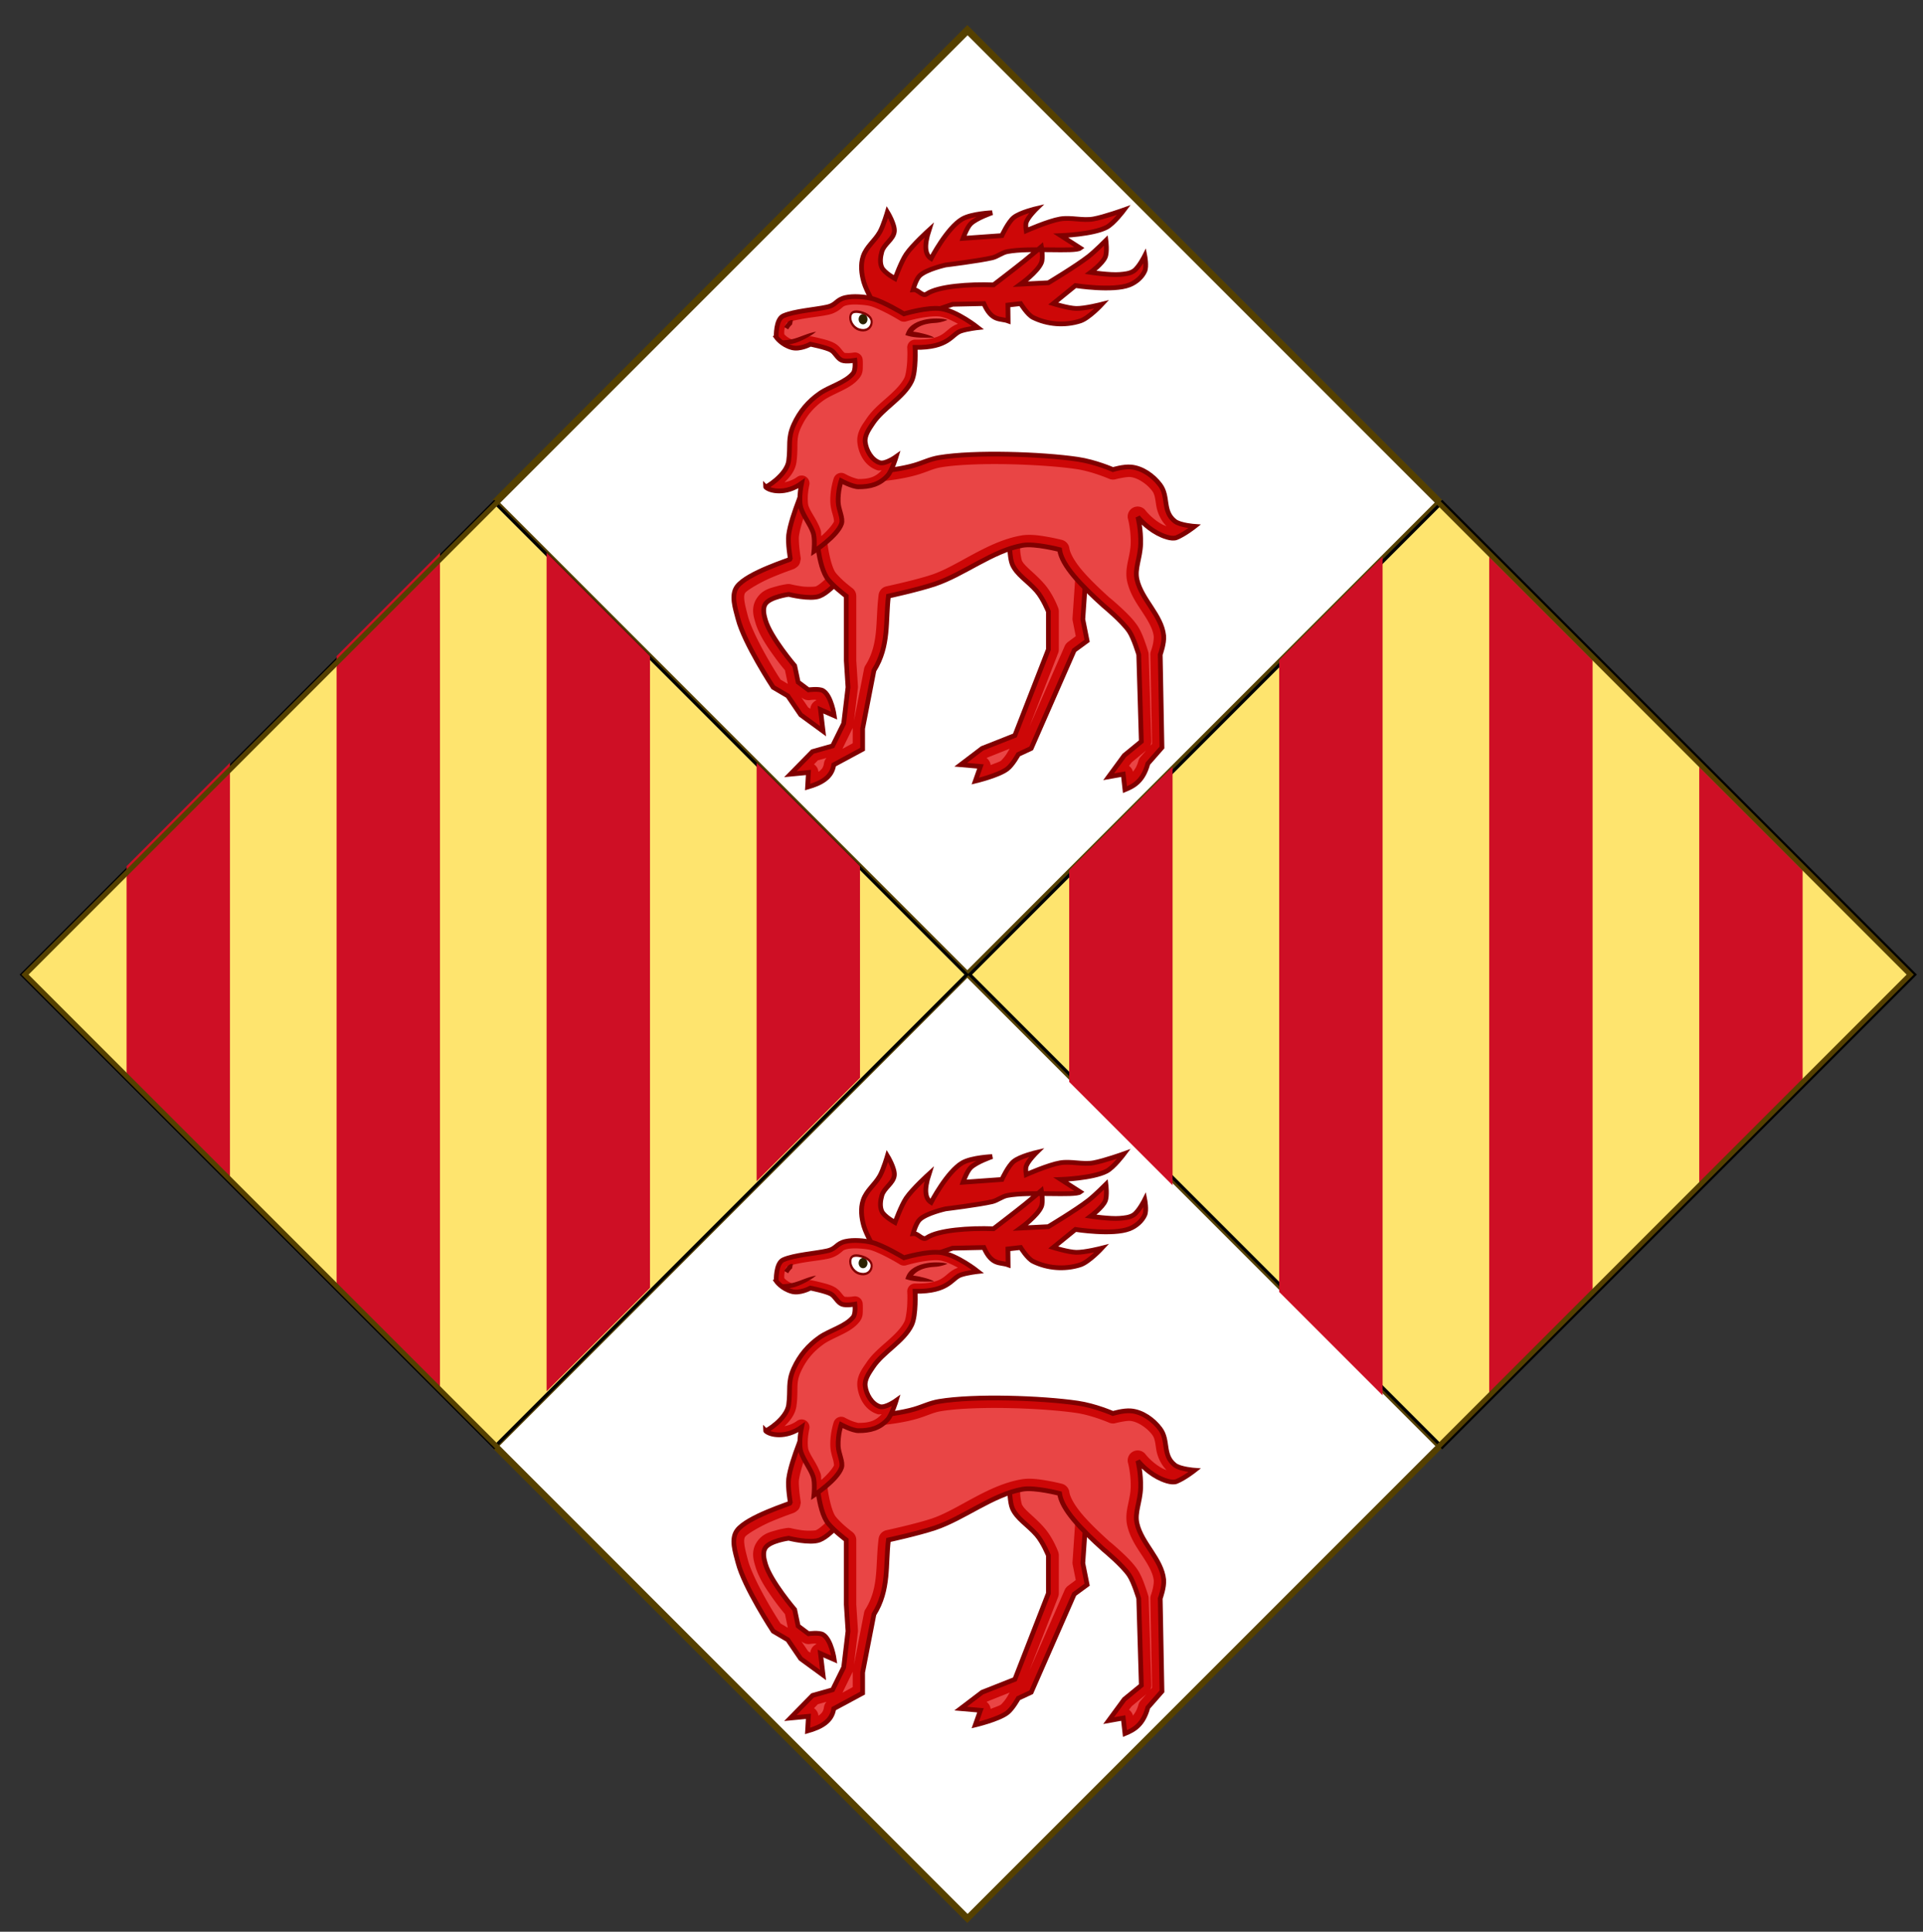 <?xml version="1.0" encoding="UTF-8" standalone="no"?>
<!-- Generator: Adobe Illustrator 12.0.0, SVG Export Plug-In . SVG Version: 6.00 Build 51448)  -->

<svg
   xmlns:dc="http://purl.org/dc/elements/1.1/"
   xmlns:cc="http://creativecommons.org/ns#"
   xmlns:rdf="http://www.w3.org/1999/02/22-rdf-syntax-ns#"
   xmlns:svg="http://www.w3.org/2000/svg"
   xmlns="http://www.w3.org/2000/svg"
   xmlns:sodipodi="http://sodipodi.sourceforge.net/DTD/sodipodi-0.dtd"
   xmlns:inkscape="http://www.inkscape.org/namespaces/inkscape"
   version="1.1"
   id="Layer_1"
   width="932.236"
   height="936.209"
   viewBox="0 0 932.236 936.209"
   overflow="visible"
   enable-background="new 0 0 339.917 556.552"
   xml:space="preserve"
   inkscape:version="0.48.0 r9654"
   sodipodi:docname="Arms of Cervera.svg"
   style="overflow:visible"><rect x="0" y="0" width="932.236" height="936.209" fill="#333333" stroke="none"/><defs
   id="defs127" /><sodipodi:namedview
   pagecolor="#ffffff"
   bordercolor="#666666"
   borderopacity="1"
   objecttolerance="10"
   gridtolerance="10"
   guidetolerance="10"
   inkscape:pageopacity="0"
   inkscape:pageshadow="2"
   inkscape:window-width="1024"
   inkscape:window-height="524"
   id="namedview125"
   showgrid="false"
   showguides="true"
   inkscape:guide-bbox="true"
   inkscape:zoom="0.35782595"
   inkscape:cx="466.11801"
   inkscape:cy="468.10468"
   inkscape:window-x="-8"
   inkscape:window-y="22"
   inkscape:window-maximized="1"
   inkscape:current-layer="g4127"
   fit-margin-top="0"
   fit-margin-left="0"
   fit-margin-right="0"
   fit-margin-bottom="0" />








































































<g
   transform="matrix(1.526,0,0,1.526,49.488,-555.898)"
   style="display:inline"
   id="g4127"><path
     inkscape:connector-curvature="0"
     transform="translate(-56.429,76.64)"
     id="path1887-1"
     style="opacity:0.64;fill:#009900;fill-opacity:1"
     d="" /><path
     inkscape:connector-curvature="0"
     transform="translate(-56.429,76.64)"
     id="path1883-7"
     style="opacity:0.64;fill:#009900;fill-opacity:1"
     d="" /><path
     inkscape:connector-curvature="0"
     transform="translate(-56.429,76.64)"
     id="path1881-4"
     style="opacity:0.64;fill:#009900;fill-opacity:1"
     d="" /><g
     id="g5190-0"
     inkscape:label="Piezas"
     transform="translate(641.586,0.258)" /><g
     id="g5192-9"
     inkscape:label="Muebles"
     transform="translate(641.586,0.258)" /><g
     id="g5194-4"
     inkscape:label="Ornamentos"
     transform="translate(641.586,0.258)" /><g
     transform="translate(-693.797,16.042)"
     id="g3007-8"
     style="display:inline" /><g
     transform="translate(-637.369,-60.598)"
     id="g3056-8" /><g
     transform="translate(-637.369,-60.598)"
     id="g3059-2" /><g
     transform="translate(-637.369,-60.598)"
     id="g3061-4" /><g
     style="fill:#ffffff"
     id="g3058-5"
     transform="translate(-575.021,265.432)"><rect
       transform="matrix(0.707,-0.707,0.707,0.707,0,0)"
       y="890.103"
       x="99.73"
       height="212.278"
       width="212.278"
       id="rect2471-5"
       style="fill:#ffffff;fill-opacity:1;fill-rule:nonzero;stroke:#554000;stroke-width:1;stroke-miterlimit:4;stroke-opacity:1;stroke-dasharray:none" /></g><g
     style="fill:#ffffff"
     id="g3065-1"
     transform="translate(-575.021,-35.775)"><rect
       transform="matrix(0.707,-0.707,0.707,0.707,0,0)"
       y="890.103"
       x="99.73"
       height="212.278"
       width="212.278"
       id="rect3067-7"
       style="fill:#ffffff;fill-opacity:1;fill-rule:nonzero;stroke:#554000;stroke-width:1;stroke-miterlimit:4;stroke-opacity:1;stroke-dasharray:none" /></g><rect
     style="fill:#fee46e;fill-opacity:1;fill-rule:nonzero;stroke:#000000;stroke-width:1;stroke-miterlimit:4;stroke-opacity:1;stroke-dasharray:none"
     id="rect3079-1"
     width="212.278"
     height="212.278"
     x="-883.762"
     y="-281.575"
     transform="matrix(-0.707,-0.707,0.707,-0.707,0,0)" /><g
     id="g3065-2"
     transform="translate(-426.293,115.394)"
     style="display:inline"><path
       inkscape:connector-curvature="0"
       id="path3069-1"
       d="m 766.365,492.425 -32.844,32.844 0,67.219 32.844,32.844 0,-132.906 z"
       style="fill:#ce0f25;fill-opacity:1;fill-rule:nonzero;stroke:none" /><path
       inkscape:connector-curvature="0"
       id="path3071-5"
       d="m 833.084,425.706 -32.844,32.844 0,200.656 32.844,32.844 0,-266.344 z"
       style="fill:#ce0f25;fill-opacity:1;fill-rule:nonzero;stroke:none" /><path
       inkscape:connector-curvature="0"
       id="path3073-2"
       d="m 866.959,425.706 0,266.344 32.844,-32.844 0,-200.656 -32.844,-32.844 z"
       style="fill:#ce0f25;fill-opacity:1;fill-rule:nonzero;stroke:none" /><path
       inkscape:connector-curvature="0"
       id="path3075-7"
       d="m 933.677,492.425 0,132.906 32.844,-32.844 0,-67.219 -32.844,-32.844 z"
       style="fill:#ce0f25;fill-opacity:1;fill-rule:nonzero;stroke:none" /></g><rect
     style="fill:#fee46e;fill-opacity:1;fill-rule:nonzero;stroke:#000000;stroke-width:1;stroke-miterlimit:4;stroke-opacity:1;stroke-dasharray:none"
     id="rect3105-6"
     width="212.278"
     height="212.278"
     x="-670.776"
     y="-494.561"
     transform="matrix(-0.707,-0.707,0.707,-0.707,0,0)" /><g
     id="g3065-5"
     transform="translate(-725.745,114.11)"
     style="display:inline"><path
       inkscape:connector-curvature="0"
       id="path3069-3"
       d="m 766.365,492.425 -32.844,32.844 0,67.219 32.844,32.844 0,-132.906 z"
       style="fill:#ce0f25;fill-opacity:1;fill-rule:nonzero;stroke:none" /><path
       inkscape:connector-curvature="0"
       id="path3071-8"
       d="m 833.084,425.706 -32.844,32.844 0,200.656 32.844,32.844 0,-266.344 z"
       style="fill:#ce0f25;fill-opacity:1;fill-rule:nonzero;stroke:none" /><path
       inkscape:connector-curvature="0"
       id="path3073-9"
       d="m 866.959,425.706 0,266.344 32.844,-32.844 0,-200.656 -32.844,-32.844 z"
       style="fill:#ce0f25;fill-opacity:1;fill-rule:nonzero;stroke:none" /><path
       inkscape:connector-curvature="0"
       id="path3075-2"
       d="m 933.677,492.425 0,132.906 32.844,-32.844 0,-67.219 -32.844,-32.844 z"
       style="fill:#ce0f25;fill-opacity:1;fill-rule:nonzero;stroke:none" /></g><path
     inkscape:connector-curvature="0"
     id="rect12296-1"
     d="m -882.762,-493.853 423.557,0 0,423.557 -423.557,0 z"
     style="fill:none;stroke:#554000;stroke-width:1.614;stroke-linecap:butt;stroke-linejoin:miter;stroke-miterlimit:4;stroke-opacity:1;stroke-dasharray:none;stroke-dashoffset:0;marker:none;visibility:visible;display:inline;overflow:visible;enable-background:accumulate"
     transform="matrix(-0.707,-0.707,0.707,-0.707,0,0)" /><g
     id="g3782-4"
     inkscape:label="Timbre"
     transform="translate(-704.43,307.767)"
     style="display:inline" /><g
     inkscape:label="Escudo"
     id="g3784-2"
     transform="translate(-704.43,307.767)"><path
       inkscape:connector-curvature="0"
       id="path3786-3"
       style="opacity:0.64;fill:#009900;fill-opacity:1"
       d="" /><path
       inkscape:connector-curvature="0"
       id="path3788-2"
       style="opacity:0.64;fill:#009900;fill-opacity:1"
       d="" /><path
       inkscape:connector-curvature="0"
       id="path3790-2"
       style="opacity:0.64;fill:#009900;fill-opacity:1"
       d="" /><g
       id="g3871-1"
       inkscape:label="Timbre"
       transform="translate(-247.757,-1.733)"
       style="display:inline" /><path
       inkscape:connector-curvature="0"
       d=""
       style="opacity:0.64;fill:#009900;fill-opacity:1"
       id="path4277-6" /><path
       inkscape:connector-curvature="0"
       d=""
       style="opacity:0.64;fill:#009900;fill-opacity:1"
       id="path4279-8" /><path
       inkscape:connector-curvature="0"
       d=""
       style="opacity:0.64;fill:#009900;fill-opacity:1"
       id="path4281-5" /><g
       id="g4528-7"
       inkscape:label="Piezas"
       transform="translate(-191.329,-78.373)" /><g
       id="g4530-6"
       inkscape:label="Muebles"
       transform="translate(-191.329,-78.373)" /><g
       id="g4532-1"
       inkscape:label="Ornamentos"
       transform="translate(-191.329,-78.373)" /></g><g
     id="g3799-8"
     inkscape:label="Piezas"
     transform="translate(-648.001,231.127)" /><g
     id="g3801-9"
     inkscape:label="Muebles"
     transform="translate(-648.001,231.127)" /><g
     id="g3803-2"
     inkscape:label="Ornamentos"
     transform="translate(-648.001,231.127)" /><g
     style="stroke-width:1.041;stroke-miterlimit:4;stroke-dasharray:none;display:inline"
     id="g9247"
     transform="matrix(1.447,0,0,1.447,-1939.499,-332.52)"><path
       sodipodi:nodetypes="ccccccsscsccsscsscscsccscscscscssccscsscscsccscsccscssscssscc"
       inkscape:connector-curvature="0"
       id="path9058"
       d="m 1514.602,552.603 12.489,-4.264 6.854,-0.152 c 1.777,4.016 3.554,3.159 5.33,3.808 l -0.04,-3.489 2.782,-0.318 c 0,0 1.515,2.445 2.741,3.046 3.108,1.523 6.871,1.873 10.357,0.761 1.896,-0.604 4.721,-3.655 4.721,-3.655 0,0 -3.733,0.96 -5.635,0.914 -1.712,-0.041 -5.026,-1.066 -5.026,-1.066 l 4.874,-3.96 c 0,0 8.195,1.299 11.88,-0.152 1.404,-0.553 2.74,-1.666 3.351,-3.046 0.452,-1.021 0,-3.351 0,-3.351 0,0 -1.292,2.578 -2.437,3.351 -0.868,0.585 -2.003,0.671 -3.046,0.762 -2.13,0.185 -6.397,-0.457 -6.397,-0.457 0,0 2.594,-1.93 3.198,-3.351 0.477,-1.122 0.152,-3.655 0.152,-3.655 0,0 -2.447,2.443 -3.808,3.503 -2.777,2.163 -8.834,5.787 -8.834,5.787 l -6.092,0.305 c 0,0 3.748,-2.691 4.569,-4.721 0.438,-1.082 0,-3.503 0,-3.503 0,0 -2.42,2.051 -3.655,3.046 -2.254,1.815 -6.854,5.331 -6.854,5.331 -5.296,-0.195 -12.131,0.273 -14.682,1.995 -0.98,0.662 -1.806,-1.044 -2.985,-0.929 0,0 0.63,-2.305 1.455,-3.089 1.483,-1.412 5.681,-2.342 5.681,-2.342 0,0 7.302,-0.896 10.227,-1.575 1.175,-0.273 2.165,-1.147 3.351,-1.371 4.907,-0.926 14.787,0.142 15.992,-0.761 l -4.264,-2.741 c 0,0 7.035,-0.247 10.052,-1.828 1.59,-0.833 3.808,-3.808 3.808,-3.808 0,0 -4.407,1.575 -6.701,1.98 -2.404,0.425 -4.908,-0.405 -7.311,0 -2.596,0.438 -7.463,2.589 -7.463,2.589 0,0 -0.193,-1.25 0,-1.828 0.401,-1.204 2.284,-3.046 2.284,-3.046 0,0 -3.63,0.843 -5.026,1.98 -1.223,0.996 -2.589,3.96 -2.589,3.96 l -8.529,0.609 c 0,0 0.822,-2.35 1.675,-3.198 1.256,-1.249 4.721,-2.437 4.721,-2.437 0,0 -4.479,0.18 -6.549,1.371 -3.345,1.923 -6.854,8.681 -6.854,8.681 -1.263,-0.785 -1.627,-2.62 -0.457,-6.244 0,0 -3.662,3.305 -5.026,5.331 -1.091,1.621 -2.437,5.331 -2.437,5.331 0,0 -2.362,-1.293 -2.894,-2.437 -0.492,-1.059 -0.32,-2.38 0,-3.503 0.475,-1.666 2.558,-2.694 2.741,-4.417 0.16,-1.501 -1.523,-4.264 -1.523,-4.264 0,0 -0.895,3.049 -1.675,4.417 -1.128,1.976 -2.931,3.173 -3.655,5.331 -0.598,1.781 -0.37,3.83 0.152,5.635 0.608,2.099 2.741,5.635 2.741,5.635 z"
       style="fill:#cd0707;fill-opacity:1;stroke:#800000;stroke-width:1.041;stroke-linecap:butt;stroke-linejoin:miter;stroke-miterlimit:4;stroke-opacity:1;stroke-dasharray:none" /><g
       id="g9212"
       style="stroke-width:1.041;stroke-miterlimit:4;stroke-dasharray:none"><path
         style="fill:#cd0707;fill-opacity:1;stroke:#800000;stroke-width:1.041;stroke-linecap:butt;stroke-linejoin:miter;stroke-miterlimit:4;stroke-opacity:1;stroke-dasharray:none"
         d="m 1505.255,604.829 c 0,0 -4.088,6.278 -7.365,7.554 -2.115,0.823 -6.798,-0.378 -6.798,-0.378 0,0 -4.075,0.554 -5.099,2.077 -0.667,0.993 -0.337,2.44 0,3.588 1.115,3.804 6.421,10.009 6.421,10.009 l 0.755,3.588 2.266,1.7 c 0,0 2.346,-0.332 3.21,0.189 1.834,1.105 2.455,5.476 2.455,5.476 l -3.022,-1.322 0.567,4.721 -4.91,-3.588 -2.833,-4.155 -3.21,-1.888 c 0,0 -6.341,-9.625 -7.743,-15.108 -0.577,-2.257 -1.575,-5.115 -0.189,-6.987 2.234,-3.018 11.708,-5.883 11.708,-6.043 0,0 -0.602,-3.535 -0.378,-5.288 0.549,-4.285 4.154,-12.275 4.154,-12.275 l 11.52,-0.378 50.61,6.421 -1.7,24.739 0.944,4.721 -2.833,2.077 -9.442,21.528 -2.833,1.322 c 0,0 -1.252,2.312 -2.455,3.21 -1.946,1.454 -6.987,2.644 -6.987,2.644 l 1.133,-3.21 -4.343,-0.378 4.721,-3.588 7.176,-2.833 7.365,-18.884 0,-8.309 c 0,0 -1.153,-2.879 -2.603,-4.543 -1.92,-2.204 -4.36,-3.557 -5.328,-5.843 -0.496,-1.172 -0.567,-3.777 -0.567,-3.777 l -21.906,-2.455 z"
         id="path9056"
         inkscape:connector-curvature="0"
         sodipodi:nodetypes="cscsscccsccccccsscsccccccccscccccccssccc" /><path
         sodipodi:type="inkscape:offset"
         inkscape:radius="-2.2712402"
         inkscape:original="M 1506.7812 586.3125 L 1495.25 586.6875 C 1495.25 586.6875 1491.6432 594.6842 1491.0938 598.96875 C 1490.8691 600.72144 1491.4688 604.25 1491.4688 604.25 C 1491.4688 604.4101 1481.9841 607.29452 1479.75 610.3125 C 1478.3637 612.18516 1479.3604 615.02393 1479.9375 617.28125 C 1481.3392 622.76357 1487.6875 632.40625 1487.6875 632.40625 L 1490.9062 634.28125 L 1493.75 638.4375 L 1498.6562 642.03125 L 1498.0938 637.3125 L 1501.0938 638.625 C 1501.0938 638.625 1500.4905 634.26094 1498.6562 633.15625 C 1497.7918 632.63561 1495.4375 632.96875 1495.4375 632.96875 L 1493.1562 631.28125 L 1492.4062 627.6875 C 1492.4062 627.6875 1487.1152 621.45987 1486 617.65625 C 1485.6635 616.50855 1485.3326 615.08626 1486 614.09375 C 1487.024 612.57078 1491.0938 612 1491.0938 612 C 1491.0938 612 1495.76 613.19844 1497.875 612.375 C 1501.152 611.09913 1505.25 604.84375 1505.25 604.84375 L 1517.7188 599.15625 L 1539.625 601.625 C 1539.625 601.625 1539.6911 604.23396 1540.1875 605.40625 C 1541.1553 607.69196 1543.611 609.04612 1545.5312 611.25 C 1546.981 612.91388 1548.125 615.78125 1548.125 615.78125 L 1548.125 624.09375 L 1540.75 642.96875 L 1533.5938 645.8125 L 1528.875 649.40625 L 1533.2188 649.78125 L 1532.0625 652.96875 C 1532.0625 652.96875 1537.116 651.79805 1539.0625 650.34375 C 1540.2654 649.44495 1541.5 647.125 1541.5 647.125 L 1544.3438 645.8125 L 1553.7812 624.28125 L 1556.625 622.1875 L 1555.6875 617.46875 L 1557.375 592.75 L 1506.7812 586.3125 z "
         style="fill:#e94545;fill-opacity:1;stroke:none;display:inline"
         id="path9210"
         d="m 1506.75,588.594 -9.969,0.312 c -0.313,0.717 -0.611,1.375 -1.281,3.125 -0.945,2.468 -1.939,5.522 -2.156,7.219 -0.056,0.433 0.011,1.751 0.125,2.781 0.114,1.031 0.25,1.844 0.25,1.844 a 2.271,2.271 0 0 1 0.031,0.375 c 0,6.3e-4 -0.187,0.843 -0.188,0.844 -3e-4,7.1e-4 -0.166,0.385 -0.25,0.5 -0.167,0.23 -0.312,0.327 -0.406,0.406 -0.188,0.158 -0.269,0.207 -0.344,0.25 -0.15,0.086 -0.209,0.125 -0.281,0.156 -0.143,0.063 -0.26,0.101 -0.406,0.156 -0.293,0.111 -0.668,0.238 -1.125,0.406 -0.913,0.336 -2.135,0.807 -3.406,1.344 -2.543,1.073 -5.373,2.792 -5.781,3.344 -0.212,0.286 -0.301,0.782 -0.188,1.719 0.113,0.936 0.44,2.132 0.75,3.344 0.576,2.254 2.465,6.036 4.188,9.062 1.581,2.777 2.774,4.591 3,4.938 l 1.594,0.938 -0.625,-3 c -0.305,-0.364 -1.187,-1.394 -2.5,-3.219 -1.52,-2.113 -3.232,-4.645 -3.969,-7.156 -0.366,-1.248 -1.109,-3.354 0.312,-5.469 1.216,-1.809 2.832,-2.146 4.156,-2.531 1.325,-0.385 2.5,-0.531 2.5,-0.531 a 2.271,2.271 0 0 1 0.875,0.062 c 0,0 1.056,0.261 2.344,0.438 1.288,0.177 2.878,0.072 3.062,0 0.767,-0.299 2.627,-1.95 3.969,-3.562 1.342,-1.613 2.313,-3.094 2.313,-3.094 a 2.271,2.271 0 0 1 0.969,-0.812 l 12.469,-5.688 a 2.271,2.271 0 0 1 1.188,-0.188 l 21.906,2.469 a 2.271,2.271 0 0 1 2.031,2.188 c 0,0 -0.01,0.571 0.063,1.281 0.07,0.71 0.286,1.625 0.312,1.688 0.556,1.312 2.721,2.639 4.969,5.219 1.91,2.192 3,5.188 3,5.188 a 2.271,2.271 0 0 1 0.156,0.844 l 0,8.312 a 2.271,2.271 0 0 1 -0.156,0.812 L 1543.969,641 l 7.719,-17.625 a 2.271,2.271 0 0 1 0.75,-0.938 l 1.688,-1.25 -0.656,-3.281 a 2.271,2.271 0 0 1 -0.063,-0.594 l 1.531,-22.594 -48.094,-6.125 -0.094,0 z m -12.844,46.062 1.469,2.156 0.469,0.312 a 2.271,2.271 0 0 1 1.406,-1.906 c -0.157,-0.028 -0.296,-0.098 -0.469,-0.094 -0.549,0.014 -1.031,0.094 -1.031,0.094 a 2.271,2.271 0 0 1 -1.656,-0.438 l -0.188,-0.125 z m 3.563,0.438 c 0.046,0.028 -0.029,0.012 0,0.031 a 2.271,2.271 0 0 1 0.031,0 c 0,6.2e-4 -0,-0.032 0,-0.031 a 2.271,2.271 0 0 1 -0.031,0 z m 42.156,10.781 -4.938,1.969 -0.125,0.094 a 2.271,2.271 0 0 1 0.875,1.531 c 0.897,-0.357 1.963,-0.723 2.25,-0.938 0.149,-0.112 0.761,-0.779 1.156,-1.375 0.395,-0.596 0.656,-1.094 0.656,-1.094 a 2.271,2.271 0 0 1 0.125,-0.188 z" /></g><path
       sodipodi:nodetypes="cssscssscsscssscccccccccsccssccccccccccccccsccc"
       inkscape:connector-curvature="0"
       id="path9054"
       d="m 1504.878,585.378 c 0,0 8.391,-0.124 13.786,-1.7 2.054,-0.6 3.365,-1.348 5.476,-1.7 7.734,-1.29 22.522,-0.774 30.404,0.378 3.864,0.564 7.742,2.266 7.742,2.266 0,0 2.277,-0.713 3.966,-0.567 2.506,0.217 4.922,1.946 6.421,3.966 1.902,2.563 0.42,5.724 3.21,7.931 1.135,0.898 4.343,1.133 4.343,1.133 0,0 -2.156,1.705 -3.966,2.455 -1.105,0.458 -3.099,-0.383 -4.155,-0.944 -2.683,-1.426 -4.343,-3.588 -4.343,-3.588 0,0 0.706,2.739 0.61,5.903 -0.095,3.164 -1.37,5.43 -0.799,7.882 1.028,4.415 5.397,7.817 5.854,12.275 0.169,1.644 -0.755,4.155 -0.755,4.155 l 0.378,20.395 -3.093,3.525 c -1.045,3.803 -2.991,4.899 -5.027,5.728 l -0.378,-3.399 -3.21,0.567 3.432,-4.677 3.744,-3.066 -0.567,-19.073 c 0,0 -1.062,-3.57 -2.077,-5.099 -1.477,-2.225 -5.665,-5.665 -5.665,-5.665 -4.966,-4.482 -9.152,-8.79 -9.631,-12.275 0,0 -5.437,-1.421 -8.12,-0.944 -6.596,1.173 -12.909,6.37 -19.262,8.498 -3.7,1.239 -10.198,2.644 -10.198,2.644 -0.678,5.442 0.229,10.883 -3.18,16.325 l -2.485,12.757 0,4.532 -6.34,3.414 c -0.418,2.829 -2.832,4.062 -5.747,4.895 l 0.189,-3.21 -3.966,0.378 4.874,-4.964 4.396,-1.241 2.438,-4.937 0.944,-7.931 -0.378,-5.854 0,-14.163 c 0,0 -3.304,-2.457 -4.343,-4.155 -2.222,-3.629 -2.266,-11.897 -2.266,-11.897 l 2.455,-10.575 z"
       style="fill:#cd0707;fill-opacity:1;stroke:#800000;stroke-width:1.041;stroke-linecap:butt;stroke-linejoin:miter;stroke-miterlimit:4;stroke-opacity:1;stroke-dasharray:none" /><path
       d="m 1539.25,583.438 c -5.572,-0.11 -11.156,0.088 -14.75,0.688 -1.747,0.291 -2.922,0.985 -5.219,1.656 -5.878,1.717 -14.042,1.78 -14.25,1.781 -0,10e-6 -0.125,0 -0.125,0 l -3.562,0.25 -2.031,8.719 c 0,0.182 0.017,1.857 0.281,4.125 0.278,2.387 0.957,5.213 1.687,6.406 0.227,0.37 1.235,1.449 2.125,2.219 0.89,0.77 1.656,1.344 1.656,1.344 a 2.186,2.186 0 0 1 0.875,1.75 l 0,14.031 0,0.125 0.375,5.75 a 2.186,2.186 0 0 1 -0.031,0.375 l -0.844,7.062 2.219,-11.406 a 2.186,2.186 0 0 1 0.313,-0.75 c 2.968,-4.738 2.145,-9.614 2.875,-15.469 a 2.186,2.186 0 0 1 1.687,-1.844 c 0,0 6.533,-1.412 9.969,-2.562 5.751,-1.926 12.139,-7.268 19.594,-8.594 1.957,-0.348 4.027,-0.03 5.812,0.281 1.786,0.311 3.219,0.688 3.219,0.688 a 2.186,2.186 0 0 1 1.594,1.812 c 0.139,1.007 1.044,2.758 2.656,4.688 1.592,1.906 3.803,4.035 6.219,6.219 0.03,0.028 0.063,0.035 0.094,0.062 0.074,0.061 1.047,0.859 2.281,2 1.28,1.183 2.741,2.59 3.719,4.062 0.749,1.128 1.244,2.446 1.656,3.594 0.412,1.148 0.687,2.094 0.687,2.094 a 2.186,2.186 0 0 1 0.094,0.562 l 0.594,19.094 a 2.186,2.186 0 0 1 -0.219,0.969 l 0.375,-0.406 -0.375,-19.562 a 2.186,2.186 0 0 1 0.125,-0.781 c 0,0 0.195,-0.532 0.375,-1.25 0.18,-0.718 0.282,-1.629 0.25,-1.938 -0.162,-1.579 -1.113,-3.259 -2.375,-5.188 -1.262,-1.929 -2.796,-4.057 -3.438,-6.812 -0.402,-1.724 -0.121,-3.288 0.156,-4.625 0.277,-1.337 0.555,-2.511 0.594,-3.812 0.084,-2.794 -0.562,-5.281 -0.562,-5.281 a 2.186,2.186 0 0 1 3.875,-1.906 c 0,0 1.423,1.83 3.625,3 0.243,0.129 0.599,0.268 0.938,0.406 -1.453,-1.473 -2.079,-3.296 -2.281,-4.625 -0.229,-1.5 -0.311,-2.376 -0.844,-3.094 -1.181,-1.592 -3.243,-2.952 -4.875,-3.094 -0.915,-0.079 -3.125,0.469 -3.125,0.469 a 2.186,2.186 0 0 1 -1.531,-0.094 c 0,0 -3.744,-1.622 -7.187,-2.125 -3.791,-0.554 -9.396,-0.952 -14.969,-1.062 z m -34.094,57.875 -2.25,4.594 2.25,-1.219 0,-3.219 a 2.186,2.186 0 0 1 0,-0.156 z m 64.438,4.938 -3.188,2.625 -0.594,0.781 a 2.186,2.186 0 0 1 0.875,1.281 c 0.416,-0.565 0.846,-1.131 1.188,-2.375 a 2.186,2.186 0 0 1 0.438,-0.844 l 1.281,-1.469 z m -70.188,1.656 -1.906,0.531 -0.844,0.875 a 2.186,2.186 0 0 1 0.969,1.625 c 0.029,-0.021 0.097,-0.042 0.125,-0.062 0.668,-0.503 0.967,-0.923 1.094,-1.781 a 2.186,2.186 0 0 1 0.562,-1.188 z"
       id="path9190"
       style="fill:#e94545;fill-opacity:1;stroke:none;display:inline"
       inkscape:original="M 1539.2812 581.25 C 1533.6323 581.13826 1527.9922 581.32385 1524.125 581.96875 C 1522.0139 582.3208 1520.7106 583.08735 1518.6562 583.6875 C 1513.2621 585.26331 1504.875 585.375 1504.875 585.375 L 1499.5938 585.75 L 1497.125 596.34375 C 1497.125 596.34375 1497.1843 604.58956 1499.4062 608.21875 C 1500.4458 609.91641 1503.75 612.375 1503.75 612.375 L 1503.75 626.53125 L 1504.125 632.40625 L 1503.1875 640.34375 L 1500.75 645.28125 L 1496.3438 646.5 L 1491.4688 651.46875 L 1495.4375 651.09375 L 1495.25 654.3125 C 1498.1645 653.4801 1500.5819 652.23575 1501 649.40625 L 1507.3438 646 L 1507.3438 641.46875 L 1509.8125 628.71875 C 1513.2219 623.2771 1512.3219 617.81665 1513 612.375 C 1513 612.375 1519.4878 610.98895 1523.1875 609.75 C 1529.5408 607.62249 1535.8722 602.42343 1542.4688 601.25 C 1545.1516 600.77275 1550.5625 602.1875 1550.5625 602.1875 C 1551.042 605.67225 1555.2531 609.98705 1560.2188 614.46875 C 1560.2188 614.46875 1564.3979 617.90014 1565.875 620.125 C 1566.8902 621.65391 1567.9375 625.21875 1567.9375 625.21875 L 1568.5312 644.3125 L 1564.7812 647.375 L 1561.3438 652.03125 L 1564.5625 651.46875 L 1564.9375 654.875 C 1566.973 654.0453 1568.9242 652.95875 1569.9688 649.15625 L 1573.0625 645.625 L 1572.6875 625.21875 C 1572.6875 625.21875 1573.606 622.7062 1573.4375 621.0625 C 1572.9806 616.60415 1568.5905 613.19628 1567.5625 608.78125 C 1566.9914 606.32873 1568.28 604.07001 1568.375 600.90625 C 1568.4706 597.7425 1567.75 595 1567.75 595 C 1567.75 595 1569.4114 597.16802 1572.0938 598.59375 C 1573.1498 599.15508 1575.145 599.98896 1576.25 599.53125 C 1578.0595 598.78177 1580.2188 597.09375 1580.2188 597.09375 C 1580.2187 597.09375 1577.0105 596.83583 1575.875 595.9375 C 1573.0851 593.73014 1574.5891 590.59388 1572.6875 588.03125 C 1571.1884 586.01113 1568.7562 584.27955 1566.25 584.0625 C 1564.5614 583.91626 1562.2812 584.625 1562.2812 584.625 C 1562.2812 584.625 1558.395 582.90812 1554.5312 582.34375 C 1550.5902 581.7681 1544.9302 581.36174 1539.2812 581.25 z "
       inkscape:radius="-2.1855114"
       sodipodi:type="inkscape:offset" /><path
       sodipodi:nodetypes="cscsscssssccsscsscsscsssscscscssssc"
       inkscape:connector-curvature="0"
       id="path9052"
       d="m 1488.361,555.546 c 0,0 1.163,1.684 3.443,2.304 1.787,0.486 4.062,-0.755 4.062,-0.755 0,0 3.395,0.684 4.479,1.278 0.977,0.535 1.418,1.861 2.455,2.266 0.879,0.344 2.833,0 2.833,0 0,0 0.224,2.094 -0.378,2.833 -1.684,2.069 -5.181,2.923 -7.365,4.455 -2.527,1.772 -4.389,3.988 -5.665,6.798 -1.399,3.081 -0.68,4.655 -1.133,8.009 -0.42,3.107 -5.099,5.947 -5.099,5.665 0.944,0.985 4.469,1.7 7.931,-0.755 0,0 -0.755,3.568 -0.112,5.476 0.631,1.873 1.97,3.429 2.644,5.288 0.472,1.303 0.189,4.155 0.189,4.155 0,0 5.112,-3.351 6.043,-6.043 0.425,-1.228 -0.645,-3.036 -0.718,-4.742 -0.105,-2.456 0.64,-4.7 0.64,-4.7 0,0 2.443,1.312 3.777,1.322 2.588,0.019 4.683,-0.537 6.421,-2.455 0.954,-1.052 1.888,-4.155 1.888,-4.155 0,0 -2.371,1.699 -3.588,1.322 -1.768,-0.548 -3,-2.693 -3.21,-4.532 -0.17,-1.487 0.871,-2.909 1.7,-4.155 2.218,-3.336 6.773,-5.638 8.498,-9.253 1.036,-2.171 0.755,-7.365 0.755,-7.365 7.441,0.092 7.974,-2.865 10.009,-3.588 1.369,-0.487 3.777,-0.755 3.777,-0.755 0,0 -4.604,-3.651 -8.12,-4.155 -2.947,-0.422 -8.12,1.133 -8.12,1.133 0,0 -4.534,-2.749 -7.021,-3.365 -1.65,-0.409 -4.109,-0.592 -5.767,-0.223 -2.171,0.484 -1.935,1.607 -4.107,2.09 -2.581,0.575 -7.168,0.874 -9.586,1.944 -1.712,0.757 -1.554,4.659 -1.554,4.659 z"
       style="fill:#cd0707;fill-opacity:1;stroke:#800000;stroke-width:1.041;stroke-linecap:butt;stroke-linejoin:miter;stroke-miterlimit:4;stroke-opacity:1;stroke-dasharray:none" /><path
       d="m 1506.406,548.406 c -0.946,-0.047 -1.88,8.2e-4 -2.437,0.125 -0.795,0.177 -0.832,0.285 -1.313,0.688 -0.48,0.403 -1.405,1.1 -2.781,1.406 -1.441,0.321 -3.236,0.509 -4.969,0.781 -1.733,0.272 -3.419,0.636 -4.312,1.031 0.082,-0.036 0.022,-0.026 -0.094,0.219 -0.116,0.245 -0.244,0.662 -0.312,1.094 -0.093,0.592 -0.063,0.851 -0.062,1.156 0.325,0.364 0.924,0.955 2.125,1.281 0.358,0.097 1.122,0.009 1.75,-0.188 0.628,-0.197 1.062,-0.406 1.062,-0.406 a 1.722,1.722 0 0 1 1.156,-0.188 c 0,0 0.881,0.181 1.906,0.438 1.025,0.257 2.072,0.506 3.031,1.031 0.908,0.498 1.374,1.174 1.719,1.594 0.345,0.42 0.549,0.557 0.562,0.562 -0.14,-0.055 0.505,0.036 1,0 0.495,-0.036 0.875,-0.094 0.875,-0.094 a 1.722,1.722 0 0 1 2.031,1.5 c 0,0 0.054,0.622 0.031,1.375 -0.023,0.753 0.092,1.678 -0.781,2.75 -1.137,1.397 -2.674,2.179 -4.094,2.875 -1.42,0.696 -2.762,1.301 -3.625,1.906 -2.303,1.615 -3.937,3.546 -5.094,6.094 -0.608,1.338 -0.705,2.169 -0.75,3.25 -0.045,1.081 0.029,2.417 -0.219,4.25 -0.263,1.942 -1.452,3.336 -2.625,4.469 0.855,-0.167 1.769,-0.461 2.75,-1.156 a 1.722,1.722 0 0 1 2.688,1.781 c 0,0 -0.18,0.788 -0.281,1.812 -0.101,1.024 -0.058,2.268 0.094,2.719 0.485,1.44 1.836,2.986 2.656,5.25 0.181,0.5 0.106,0.932 0.156,1.406 1.29,-1.095 2.595,-2.62 2.812,-3.25 -0.019,0.056 -0.011,-0.424 -0.219,-1.188 -0.208,-0.763 -0.543,-1.751 -0.594,-2.938 C 1500.128,588.988 1501,586.5 1501,586.5 a 1.722,1.722 0 0 1 2.469,-0.938 c 0,0 0.53,0.295 1.219,0.594 0.689,0.299 1.587,0.53 1.688,0.531 2.317,0.017 3.745,-0.395 5.125,-1.906 -0.299,-0.011 -0.527,0.108 -0.875,0 -2.763,-0.857 -4.157,-3.552 -4.438,-6 -0.274,-2.389 1.169,-4.11 1.969,-5.312 1.308,-1.967 3.113,-3.416 4.719,-4.844 1.606,-1.428 2.986,-2.813 3.656,-4.219 0.263,-0.55 0.539,-2.335 0.594,-3.812 0.027,-0.739 0.041,-1.412 0.031,-1.906 -0.01,-0.494 -0.031,-0.781 -0.031,-0.781 a 1.722,1.722 0 0 1 1.75,-1.812 c 6.927,0.086 6.129,-2.272 9.375,-3.469 -1.353,-0.763 -2.884,-1.438 -3.969,-1.594 -1.041,-0.149 -3.013,0.058 -4.594,0.375 -1.58,0.317 -2.781,0.688 -2.781,0.688 a 1.722,1.722 0 0 1 -1.406,-0.188 c 0,0 -1.07,-0.665 -2.469,-1.406 -1.399,-0.741 -3.163,-1.559 -4.062,-1.781 -0.655,-0.162 -1.611,-0.265 -2.563,-0.312 z"
       id="path9155"
       style="fill:#e94545;fill-opacity:1;stroke:none;display:inline"
       inkscape:original="M 1506.5 546.6875 C 1505.4717 546.63668 1504.4231 546.65899 1503.5938 546.84375 C 1501.4223 547.32743 1501.6713 548.45382 1499.5 548.9375 C 1496.9194 549.51232 1492.3242 549.80541 1489.9062 550.875 C 1488.1948 551.63215 1488.375 555.53125 1488.375 555.53125 C 1488.375 555.53125 1489.5325 557.22382 1491.8125 557.84375 C 1493.599 558.32949 1495.875 557.09375 1495.875 557.09375 C 1495.875 557.09375 1499.2592 557.7806 1500.3438 558.375 C 1501.3203 558.91026 1501.7753 560.21947 1502.8125 560.625 C 1503.6919 560.96883 1505.625 560.625 1505.625 560.625 C 1505.625 560.625 1505.8514 562.73005 1505.25 563.46875 C 1503.5657 565.53747 1500.0591 566.4058 1497.875 567.9375 C 1495.3476 569.70998 1493.4951 571.90794 1492.2188 574.71875 C 1490.8195 577.79997 1491.5472 579.36524 1491.0938 582.71875 C 1490.6735 585.82613 1486 588.68815 1486 588.40625 C 1486.9441 589.39112 1490.4754 590.11125 1493.9375 587.65625 C 1493.9375 587.65625 1493.1695 591.21607 1493.8125 593.125 C 1494.4435 594.99818 1495.7954 596.54787 1496.4688 598.40625 C 1496.9412 599.7096 1496.6562 602.5625 1496.6562 602.5625 C 1496.6562 602.5625 1501.7564 599.22347 1502.6875 596.53125 C 1503.1123 595.30313 1502.0418 593.4873 1501.9688 591.78125 C 1501.8638 589.32562 1502.625 587.0625 1502.625 587.0625 C 1502.625 587.0625 1505.0411 588.3963 1506.375 588.40625 C 1508.9627 588.42555 1511.0748 587.855 1512.8125 585.9375 C 1513.7662 584.88517 1514.6875 581.78125 1514.6875 581.78125 C 1514.6875 581.78125 1512.3423 583.50258 1511.125 583.125 C 1509.3567 582.57656 1508.1168 580.4331 1507.9062 578.59375 C 1507.736 577.1072 1508.7652 575.68341 1509.5938 574.4375 C 1511.812 571.10177 1516.3688 568.77186 1518.0938 565.15625 C 1519.1293 562.9854 1518.8437 557.8125 1518.8438 557.8125 C 1526.2848 557.9044 1526.84 554.94209 1528.875 554.21875 C 1530.2444 553.73206 1532.625 553.46875 1532.625 553.46875 C 1532.625 553.46875 1528.0479 549.81601 1524.5312 549.3125 C 1521.5841 548.89053 1516.4062 550.4375 1516.4062 550.4375 C 1516.4062 550.4375 1511.8623 547.67858 1509.375 547.0625 C 1508.5502 546.85818 1507.5283 546.73832 1506.5 546.6875 z "
       inkscape:radius="-1.7214621"
       sodipodi:type="inkscape:offset" /><g
       transform="matrix(0.81,0,0,0.81,1081.097,590.548)"
       id="g9114"
       style="stroke-width:1.285;stroke-miterlimit:4;stroke-dasharray:none"><path
         inkscape:connector-curvature="0"
         style="fill:#ffffff;fill-opacity:1;stroke:none;display:inline"
         d="m 522.917,-49.039 c -0.328,1.334 0.62,3.205 2.32,3.769 1.7,0.564 3.036,-0.162 3.363,-1.496 0.328,-1.334 -0.565,-2.413 -2.265,-2.977 -1.7,-0.564 -3.091,-0.63 -3.419,0.704 z"
         id="path4045-9-52-2-1-7-3-7-3-2-6-9"
         sodipodi:nodetypes="cssss" /><path
         sodipodi:type="arc"
         style="fill:#2b2200;fill-opacity:1;stroke:none;display:inline"
         id="path4827-0-2-21-6-7-5-0-1-6-9-3"
         sodipodi:cx="930.14612"
         sodipodi:cy="582.82568"
         sodipodi:rx="0.94816118"
         sodipodi:ry="0.94816118"
         d="m 931.094,582.826 c 0,0.524 -0.425,0.948 -0.948,0.948 -0.524,0 -0.948,-0.424 -0.948,-0.948 0,-0.524 0.424,-0.948 0.948,-0.948 0.524,0 0.948,0.425 0.948,0.948 z"
         transform="matrix(-1.217,-0.404,-0.347,1.415,1860.563,-496.987)" /><path
         inkscape:connector-curvature="0"
         style="font-size:medium;font-style:normal;font-variant:normal;font-weight:normal;font-stretch:normal;text-indent:0;text-align:start;text-decoration:none;line-height:normal;letter-spacing:normal;word-spacing:normal;text-transform:none;direction:ltr;block-progression:tb;writing-mode:lr-tb;text-anchor:start;color:#000000;fill:#800000;fill-opacity:1;fill-rule:nonzero;stroke:none;stroke-width:1.285;marker:none;visibility:visible;display:inline;overflow:visible;enable-background:accumulate;font-family:Bitstream Vera Sans;-inkscape-font-specification:Bitstream Vera Sans"
         d="m 526.408,-50.079 c 0.883,0.293 1.597,0.749 2.045,1.324 0.447,0.575 0.604,1.309 0.416,2.075 -0.188,0.766 -0.677,1.355 -1.335,1.666 -0.658,0.311 -1.487,0.368 -2.387,0.069 -1.833,-0.608 -2.877,-2.609 -2.491,-4.184 0.193,-0.787 0.757,-1.202 1.428,-1.291 0.67,-0.089 1.456,0.053 2.323,0.34 z m -0.156,0.637 c -0.833,-0.276 -1.576,-0.383 -2.108,-0.312 -0.532,0.071 -0.805,0.261 -0.939,0.808 -0.268,1.093 0.532,2.845 2.099,3.365 0.8,0.265 1.488,0.221 2.005,-0.023 0.517,-0.245 0.873,-0.689 1.012,-1.257 0.139,-0.568 0.038,-1.039 -0.304,-1.478 -0.342,-0.439 -0.949,-0.832 -1.766,-1.102 z"
         id="path4045-8-5-7-4-1-1-43-9-7-7-5-3" /></g><path
       sodipodi:nodetypes="cccccccc"
       inkscape:connector-curvature="0"
       id="path9216"
       d="m 1491.836,556 c -0.561,0.127 -1.089,0.178 -1.5,0.219 -0.411,0.041 -0.687,0.045 -0.938,0.094 l 0.188,1 c 0.082,-0.016 0.441,-0.051 0.875,-0.094 0.434,-0.043 0.978,-0.111 1.594,-0.25 1.232,-0.278 3.696,-1.434 5.068,-2.616 -1.885,0.298 -3.594,1.277 -5.287,1.647 z"
       style="font-size:medium;font-style:normal;font-variant:normal;font-weight:normal;font-stretch:normal;text-indent:0;text-align:start;text-decoration:none;line-height:normal;letter-spacing:normal;word-spacing:normal;text-transform:none;direction:ltr;block-progression:tb;writing-mode:lr-tb;text-anchor:start;baseline-shift:baseline;color:#000000;fill:#800000;fill-opacity:1;stroke:none;stroke-width:1.041;marker:none;visibility:visible;display:inline;overflow:visible;enable-background:accumulate;font-family:Sans;-inkscape-font-specification:Sans" /><path
       inkscape:connector-curvature="0"
       id="path9222"
       d="m 1491.868,551.813 c -0.094,-0.008 -0.202,-0.048 -0.438,0.062 -0.442,0.205 -0.714,0.561 -0.937,0.875 -0.224,0.314 -0.375,0.594 -0.375,0.594 l 0.875,0.5 c 0,0 0.126,-0.238 0.312,-0.5 0.176,-0.246 0.421,-0.48 0.5,-0.531 -0.01,0.005 -0.058,0.01 0.031,-0.031 l 0.188,-0.938 c 0,0 -0.062,-0.023 -0.156,-0.031 z"
       style="font-size:medium;font-style:normal;font-variant:normal;font-weight:normal;font-stretch:normal;text-indent:0;text-align:start;text-decoration:none;line-height:normal;letter-spacing:normal;word-spacing:normal;text-transform:none;direction:ltr;block-progression:tb;writing-mode:lr-tb;text-anchor:start;baseline-shift:baseline;color:#000000;fill:#800000;fill-opacity:1;stroke:none;stroke-width:1.041;marker:none;visibility:visible;display:inline;overflow:visible;enable-background:accumulate;font-family:Sans;-inkscape-font-specification:Sans" /><path
       sodipodi:nodetypes="ccccccccccc"
       inkscape:connector-curvature="0"
       id="path9241"
       d="m 1524.086,551.469 c -0.787,-0.032 -1.718,-0.009 -2.656,0.156 -1.876,0.33 -3.846,1.156 -4.531,2.969 l -0.188,0.5 0.5,0.156 c 1.671,0.503 3.755,0.448 5.812,0.406 -0.55,-0.458 -2.985,-1.125 -4.625,-1.313 0.707,-0.866 1.839,-1.476 3.219,-1.719 1.532,-0.32 2.138,0.029 4.344,-0.844 -0.446,-0.201 -1.088,-0.28 -1.875,-0.313 z"
       style="font-size:medium;font-style:normal;font-variant:normal;font-weight:normal;font-stretch:normal;text-indent:0;text-align:start;text-decoration:none;line-height:normal;letter-spacing:normal;word-spacing:normal;text-transform:none;direction:ltr;block-progression:tb;writing-mode:lr-tb;text-anchor:start;baseline-shift:baseline;color:#000000;fill:#800000;fill-opacity:1;stroke:none;stroke-width:1.041;marker:none;visibility:visible;display:inline;overflow:visible;enable-background:accumulate;font-family:Sans;-inkscape-font-specification:Sans" /></g><g
     style="stroke-width:1.041;stroke-miterlimit:4;stroke-dasharray:none;display:inline"
     id="g9247-1"
     transform="matrix(1.447,0,0,1.447,-1939.499,-32.753)"><path
       sodipodi:nodetypes="ccccccsscsccsscsscscsccscscscscssccscsscscsccscsccscssscssscc"
       inkscape:connector-curvature="0"
       id="path9058-0"
       d="m 1514.602,552.603 12.489,-4.264 6.854,-0.152 c 1.777,4.016 3.554,3.159 5.33,3.808 l -0.04,-3.489 2.782,-0.318 c 0,0 1.515,2.445 2.741,3.046 3.108,1.523 6.871,1.873 10.357,0.761 1.896,-0.604 4.721,-3.655 4.721,-3.655 0,0 -3.733,0.96 -5.635,0.914 -1.712,-0.041 -5.026,-1.066 -5.026,-1.066 l 4.874,-3.96 c 0,0 8.195,1.299 11.88,-0.152 1.404,-0.553 2.74,-1.666 3.351,-3.046 0.452,-1.021 0,-3.351 0,-3.351 0,0 -1.292,2.578 -2.437,3.351 -0.868,0.585 -2.003,0.671 -3.046,0.762 -2.13,0.185 -6.397,-0.457 -6.397,-0.457 0,0 2.594,-1.93 3.198,-3.351 0.477,-1.122 0.152,-3.655 0.152,-3.655 0,0 -2.447,2.443 -3.808,3.503 -2.777,2.163 -8.834,5.787 -8.834,5.787 l -6.092,0.305 c 0,0 3.748,-2.691 4.569,-4.721 0.438,-1.082 0,-3.503 0,-3.503 0,0 -2.42,2.051 -3.655,3.046 -2.254,1.815 -6.854,5.331 -6.854,5.331 -5.296,-0.195 -12.131,0.273 -14.682,1.995 -0.98,0.662 -1.806,-1.044 -2.985,-0.929 0,0 0.63,-2.305 1.455,-3.089 1.483,-1.412 5.681,-2.342 5.681,-2.342 0,0 7.302,-0.896 10.227,-1.575 1.175,-0.273 2.165,-1.147 3.351,-1.371 4.907,-0.926 14.787,0.142 15.992,-0.761 l -4.264,-2.741 c 0,0 7.035,-0.247 10.052,-1.828 1.59,-0.833 3.808,-3.808 3.808,-3.808 0,0 -4.407,1.575 -6.701,1.98 -2.404,0.425 -4.908,-0.405 -7.311,0 -2.596,0.438 -7.463,2.589 -7.463,2.589 0,0 -0.193,-1.25 0,-1.828 0.401,-1.204 2.284,-3.046 2.284,-3.046 0,0 -3.63,0.843 -5.026,1.98 -1.223,0.996 -2.589,3.96 -2.589,3.96 l -8.529,0.609 c 0,0 0.822,-2.35 1.675,-3.198 1.256,-1.249 4.721,-2.437 4.721,-2.437 0,0 -4.479,0.18 -6.549,1.371 -3.345,1.923 -6.854,8.681 -6.854,8.681 -1.263,-0.785 -1.627,-2.62 -0.457,-6.244 0,0 -3.662,3.305 -5.026,5.331 -1.091,1.621 -2.437,5.331 -2.437,5.331 0,0 -2.362,-1.293 -2.894,-2.437 -0.492,-1.059 -0.32,-2.38 0,-3.503 0.475,-1.666 2.558,-2.694 2.741,-4.417 0.16,-1.501 -1.523,-4.264 -1.523,-4.264 0,0 -0.895,3.049 -1.675,4.417 -1.128,1.976 -2.931,3.173 -3.655,5.331 -0.598,1.781 -0.37,3.83 0.152,5.635 0.608,2.099 2.741,5.635 2.741,5.635 z"
       style="fill:#cd0707;fill-opacity:1;stroke:#800000;stroke-width:1.041;stroke-linecap:butt;stroke-linejoin:miter;stroke-miterlimit:4;stroke-opacity:1;stroke-dasharray:none" /><g
       id="g9212-4"
       style="stroke-width:1.041;stroke-miterlimit:4;stroke-dasharray:none"><path
         style="fill:#cd0707;fill-opacity:1;stroke:#800000;stroke-width:1.041;stroke-linecap:butt;stroke-linejoin:miter;stroke-miterlimit:4;stroke-opacity:1;stroke-dasharray:none"
         d="m 1505.255,604.829 c 0,0 -4.088,6.278 -7.365,7.554 -2.115,0.823 -6.798,-0.378 -6.798,-0.378 0,0 -4.075,0.554 -5.099,2.077 -0.667,0.993 -0.337,2.44 0,3.588 1.115,3.804 6.421,10.009 6.421,10.009 l 0.755,3.588 2.266,1.7 c 0,0 2.346,-0.332 3.21,0.189 1.834,1.105 2.455,5.476 2.455,5.476 l -3.022,-1.322 0.567,4.721 -4.91,-3.588 -2.833,-4.155 -3.21,-1.888 c 0,0 -6.341,-9.625 -7.743,-15.108 -0.577,-2.257 -1.575,-5.115 -0.189,-6.987 2.234,-3.018 11.708,-5.883 11.708,-6.043 0,0 -0.602,-3.535 -0.378,-5.288 0.549,-4.285 4.154,-12.275 4.154,-12.275 l 11.52,-0.378 50.61,6.421 -1.7,24.739 0.944,4.721 -2.833,2.077 -9.442,21.528 -2.833,1.322 c 0,0 -1.252,2.312 -2.455,3.21 -1.946,1.454 -6.987,2.644 -6.987,2.644 l 1.133,-3.21 -4.343,-0.378 4.721,-3.588 7.176,-2.833 7.365,-18.884 0,-8.309 c 0,0 -1.153,-2.879 -2.603,-4.543 -1.92,-2.204 -4.36,-3.557 -5.328,-5.843 -0.496,-1.172 -0.567,-3.777 -0.567,-3.777 l -21.906,-2.455 z"
         id="path9056-4"
         inkscape:connector-curvature="0"
         sodipodi:nodetypes="cscsscccsccccccsscsccccccccscccccccssccc" /><path
         sodipodi:type="inkscape:offset"
         inkscape:radius="-2.2712402"
         inkscape:original="M 1506.7812 586.3125 L 1495.25 586.6875 C 1495.25 586.6875 1491.6432 594.6842 1491.0938 598.96875 C 1490.8691 600.72144 1491.4688 604.25 1491.4688 604.25 C 1491.4688 604.4101 1481.9841 607.29452 1479.75 610.3125 C 1478.3637 612.18516 1479.3604 615.02393 1479.9375 617.28125 C 1481.3392 622.76357 1487.6875 632.40625 1487.6875 632.40625 L 1490.9062 634.28125 L 1493.75 638.4375 L 1498.6562 642.03125 L 1498.0938 637.3125 L 1501.0938 638.625 C 1501.0938 638.625 1500.4905 634.26094 1498.6562 633.15625 C 1497.7918 632.63561 1495.4375 632.96875 1495.4375 632.96875 L 1493.1562 631.28125 L 1492.4062 627.6875 C 1492.4062 627.6875 1487.1152 621.45987 1486 617.65625 C 1485.6635 616.50855 1485.3326 615.08626 1486 614.09375 C 1487.024 612.57078 1491.0938 612 1491.0938 612 C 1491.0938 612 1495.76 613.19844 1497.875 612.375 C 1501.152 611.09913 1505.25 604.84375 1505.25 604.84375 L 1517.7188 599.15625 L 1539.625 601.625 C 1539.625 601.625 1539.6911 604.23396 1540.1875 605.40625 C 1541.1553 607.69196 1543.611 609.04612 1545.5312 611.25 C 1546.981 612.91388 1548.125 615.78125 1548.125 615.78125 L 1548.125 624.09375 L 1540.75 642.96875 L 1533.5938 645.8125 L 1528.875 649.40625 L 1533.2188 649.78125 L 1532.0625 652.96875 C 1532.0625 652.96875 1537.116 651.79805 1539.0625 650.34375 C 1540.2654 649.44495 1541.5 647.125 1541.5 647.125 L 1544.3438 645.8125 L 1553.7812 624.28125 L 1556.625 622.1875 L 1555.6875 617.46875 L 1557.375 592.75 L 1506.7812 586.3125 z "
         style="fill:#e94545;fill-opacity:1;stroke:none;display:inline"
         id="path9210-5"
         d="m 1506.75,588.594 -9.969,0.312 c -0.313,0.717 -0.611,1.375 -1.281,3.125 -0.945,2.468 -1.939,5.522 -2.156,7.219 -0.056,0.433 0.011,1.751 0.125,2.781 0.114,1.031 0.25,1.844 0.25,1.844 a 2.271,2.271 0 0 1 0.031,0.375 c 0,6.3e-4 -0.187,0.843 -0.188,0.844 -3e-4,7.1e-4 -0.166,0.385 -0.25,0.5 -0.167,0.23 -0.312,0.327 -0.406,0.406 -0.188,0.158 -0.269,0.207 -0.344,0.25 -0.15,0.086 -0.209,0.125 -0.281,0.156 -0.143,0.063 -0.26,0.101 -0.406,0.156 -0.293,0.111 -0.668,0.238 -1.125,0.406 -0.913,0.336 -2.135,0.807 -3.406,1.344 -2.543,1.073 -5.373,2.792 -5.781,3.344 -0.212,0.286 -0.301,0.782 -0.188,1.719 0.113,0.936 0.44,2.132 0.75,3.344 0.576,2.254 2.465,6.036 4.188,9.062 1.581,2.777 2.774,4.591 3,4.938 l 1.594,0.938 -0.625,-3 c -0.305,-0.364 -1.187,-1.394 -2.5,-3.219 -1.52,-2.113 -3.232,-4.645 -3.969,-7.156 -0.366,-1.248 -1.109,-3.354 0.312,-5.469 1.216,-1.809 2.832,-2.146 4.156,-2.531 1.325,-0.385 2.5,-0.531 2.5,-0.531 a 2.271,2.271 0 0 1 0.875,0.062 c 0,0 1.056,0.261 2.344,0.438 1.288,0.177 2.878,0.072 3.062,0 0.767,-0.299 2.627,-1.95 3.969,-3.562 1.342,-1.613 2.313,-3.094 2.313,-3.094 a 2.271,2.271 0 0 1 0.969,-0.812 l 12.469,-5.688 a 2.271,2.271 0 0 1 1.188,-0.188 l 21.906,2.469 a 2.271,2.271 0 0 1 2.031,2.188 c 0,0 -0.01,0.571 0.063,1.281 0.07,0.71 0.286,1.625 0.312,1.688 0.556,1.312 2.721,2.639 4.969,5.219 1.91,2.192 3,5.188 3,5.188 a 2.271,2.271 0 0 1 0.156,0.844 l 0,8.312 a 2.271,2.271 0 0 1 -0.156,0.812 L 1543.969,641 l 7.719,-17.625 a 2.271,2.271 0 0 1 0.75,-0.938 l 1.688,-1.25 -0.656,-3.281 a 2.271,2.271 0 0 1 -0.063,-0.594 l 1.531,-22.594 -48.094,-6.125 -0.094,0 z m -12.844,46.062 1.469,2.156 0.469,0.312 a 2.271,2.271 0 0 1 1.406,-1.906 c -0.157,-0.028 -0.296,-0.098 -0.469,-0.094 -0.549,0.014 -1.031,0.094 -1.031,0.094 a 2.271,2.271 0 0 1 -1.656,-0.438 l -0.188,-0.125 z m 3.563,0.438 c 0.046,0.028 -0.029,0.012 0,0.031 a 2.271,2.271 0 0 1 0.031,0 c 0,6.2e-4 -0,-0.032 0,-0.031 a 2.271,2.271 0 0 1 -0.031,0 z m 42.156,10.781 -4.938,1.969 -0.125,0.094 a 2.271,2.271 0 0 1 0.875,1.531 c 0.897,-0.357 1.963,-0.723 2.25,-0.938 0.149,-0.112 0.761,-0.779 1.156,-1.375 0.395,-0.596 0.656,-1.094 0.656,-1.094 a 2.271,2.271 0 0 1 0.125,-0.188 z" /></g><path
       sodipodi:nodetypes="cssscssscsscssscccccccccsccssccccccccccccccsccc"
       inkscape:connector-curvature="0"
       id="path9054-1"
       d="m 1504.878,585.378 c 0,0 8.391,-0.124 13.786,-1.7 2.054,-0.6 3.365,-1.348 5.476,-1.7 7.734,-1.29 22.522,-0.774 30.404,0.378 3.864,0.564 7.742,2.266 7.742,2.266 0,0 2.277,-0.713 3.966,-0.567 2.506,0.217 4.922,1.946 6.421,3.966 1.902,2.563 0.42,5.724 3.21,7.931 1.135,0.898 4.343,1.133 4.343,1.133 0,0 -2.156,1.705 -3.966,2.455 -1.105,0.458 -3.099,-0.383 -4.155,-0.944 -2.683,-1.426 -4.343,-3.588 -4.343,-3.588 0,0 0.706,2.739 0.61,5.903 -0.095,3.164 -1.37,5.43 -0.799,7.882 1.028,4.415 5.397,7.817 5.854,12.275 0.169,1.644 -0.755,4.155 -0.755,4.155 l 0.378,20.395 -3.093,3.525 c -1.045,3.803 -2.991,4.899 -5.027,5.728 l -0.378,-3.399 -3.21,0.567 3.432,-4.677 3.744,-3.066 -0.567,-19.073 c 0,0 -1.062,-3.57 -2.077,-5.099 -1.477,-2.225 -5.665,-5.665 -5.665,-5.665 -4.966,-4.482 -9.152,-8.79 -9.631,-12.275 0,0 -5.437,-1.421 -8.12,-0.944 -6.596,1.173 -12.909,6.37 -19.262,8.498 -3.7,1.239 -10.198,2.644 -10.198,2.644 -0.678,5.442 0.229,10.883 -3.18,16.325 l -2.485,12.757 0,4.532 -6.34,3.414 c -0.418,2.829 -2.832,4.062 -5.747,4.895 l 0.189,-3.21 -3.966,0.378 4.874,-4.964 4.396,-1.241 2.438,-4.937 0.944,-7.931 -0.378,-5.854 0,-14.163 c 0,0 -3.304,-2.457 -4.343,-4.155 -2.222,-3.629 -2.266,-11.897 -2.266,-11.897 l 2.455,-10.575 z"
       style="fill:#cd0707;fill-opacity:1;stroke:#800000;stroke-width:1.041;stroke-linecap:butt;stroke-linejoin:miter;stroke-miterlimit:4;stroke-opacity:1;stroke-dasharray:none" /><path
       d="m 1539.25,583.438 c -5.572,-0.11 -11.156,0.088 -14.75,0.688 -1.747,0.291 -2.922,0.985 -5.219,1.656 -5.878,1.717 -14.042,1.78 -14.25,1.781 -0,10e-6 -0.125,0 -0.125,0 l -3.562,0.25 -2.031,8.719 c 0,0.182 0.017,1.857 0.281,4.125 0.278,2.387 0.957,5.213 1.687,6.406 0.227,0.37 1.235,1.449 2.125,2.219 0.89,0.77 1.656,1.344 1.656,1.344 a 2.186,2.186 0 0 1 0.875,1.75 l 0,14.031 0,0.125 0.375,5.75 a 2.186,2.186 0 0 1 -0.031,0.375 l -0.844,7.062 2.219,-11.406 a 2.186,2.186 0 0 1 0.313,-0.75 c 2.968,-4.738 2.145,-9.614 2.875,-15.469 a 2.186,2.186 0 0 1 1.687,-1.844 c 0,0 6.533,-1.412 9.969,-2.562 5.751,-1.926 12.139,-7.268 19.594,-8.594 1.957,-0.348 4.027,-0.03 5.812,0.281 1.786,0.311 3.219,0.688 3.219,0.688 a 2.186,2.186 0 0 1 1.594,1.812 c 0.139,1.007 1.044,2.758 2.656,4.688 1.592,1.906 3.803,4.035 6.219,6.219 0.03,0.028 0.063,0.035 0.094,0.062 0.074,0.061 1.047,0.859 2.281,2 1.28,1.183 2.741,2.59 3.719,4.062 0.749,1.128 1.244,2.446 1.656,3.594 0.412,1.148 0.687,2.094 0.687,2.094 a 2.186,2.186 0 0 1 0.094,0.562 l 0.594,19.094 a 2.186,2.186 0 0 1 -0.219,0.969 l 0.375,-0.406 -0.375,-19.562 a 2.186,2.186 0 0 1 0.125,-0.781 c 0,0 0.195,-0.532 0.375,-1.25 0.18,-0.718 0.282,-1.629 0.25,-1.938 -0.162,-1.579 -1.113,-3.259 -2.375,-5.188 -1.262,-1.929 -2.796,-4.057 -3.438,-6.812 -0.402,-1.724 -0.121,-3.288 0.156,-4.625 0.277,-1.337 0.555,-2.511 0.594,-3.812 0.084,-2.794 -0.562,-5.281 -0.562,-5.281 a 2.186,2.186 0 0 1 3.875,-1.906 c 0,0 1.423,1.83 3.625,3 0.243,0.129 0.599,0.268 0.938,0.406 -1.453,-1.473 -2.079,-3.296 -2.281,-4.625 -0.229,-1.5 -0.311,-2.376 -0.844,-3.094 -1.181,-1.592 -3.243,-2.952 -4.875,-3.094 -0.915,-0.079 -3.125,0.469 -3.125,0.469 a 2.186,2.186 0 0 1 -1.531,-0.094 c 0,0 -3.744,-1.622 -7.187,-2.125 -3.791,-0.554 -9.396,-0.952 -14.969,-1.062 z m -34.094,57.875 -2.25,4.594 2.25,-1.219 0,-3.219 a 2.186,2.186 0 0 1 0,-0.156 z m 64.438,4.938 -3.188,2.625 -0.594,0.781 a 2.186,2.186 0 0 1 0.875,1.281 c 0.416,-0.565 0.846,-1.131 1.188,-2.375 a 2.186,2.186 0 0 1 0.438,-0.844 l 1.281,-1.469 z m -70.188,1.656 -1.906,0.531 -0.844,0.875 a 2.186,2.186 0 0 1 0.969,1.625 c 0.029,-0.021 0.097,-0.042 0.125,-0.062 0.668,-0.503 0.967,-0.923 1.094,-1.781 a 2.186,2.186 0 0 1 0.562,-1.188 z"
       id="path9190-2"
       style="fill:#e94545;fill-opacity:1;stroke:none;display:inline"
       inkscape:original="M 1539.2812 581.25 C 1533.6323 581.13826 1527.9922 581.32385 1524.125 581.96875 C 1522.0139 582.3208 1520.7106 583.08735 1518.6562 583.6875 C 1513.2621 585.26331 1504.875 585.375 1504.875 585.375 L 1499.5938 585.75 L 1497.125 596.34375 C 1497.125 596.34375 1497.1843 604.58956 1499.4062 608.21875 C 1500.4458 609.91641 1503.75 612.375 1503.75 612.375 L 1503.75 626.53125 L 1504.125 632.40625 L 1503.1875 640.34375 L 1500.75 645.28125 L 1496.3438 646.5 L 1491.4688 651.46875 L 1495.4375 651.09375 L 1495.25 654.3125 C 1498.1645 653.4801 1500.5819 652.23575 1501 649.40625 L 1507.3438 646 L 1507.3438 641.46875 L 1509.8125 628.71875 C 1513.2219 623.2771 1512.3219 617.81665 1513 612.375 C 1513 612.375 1519.4878 610.98895 1523.1875 609.75 C 1529.5408 607.62249 1535.8722 602.42343 1542.4688 601.25 C 1545.1516 600.77275 1550.5625 602.1875 1550.5625 602.1875 C 1551.042 605.67225 1555.2531 609.98705 1560.2188 614.46875 C 1560.2188 614.46875 1564.3979 617.90014 1565.875 620.125 C 1566.8902 621.65391 1567.9375 625.21875 1567.9375 625.21875 L 1568.5312 644.3125 L 1564.7812 647.375 L 1561.3438 652.03125 L 1564.5625 651.46875 L 1564.9375 654.875 C 1566.973 654.0453 1568.9242 652.95875 1569.9688 649.15625 L 1573.0625 645.625 L 1572.6875 625.21875 C 1572.6875 625.21875 1573.606 622.7062 1573.4375 621.0625 C 1572.9806 616.60415 1568.5905 613.19628 1567.5625 608.78125 C 1566.9914 606.32873 1568.28 604.07001 1568.375 600.90625 C 1568.4706 597.7425 1567.75 595 1567.75 595 C 1567.75 595 1569.4114 597.16802 1572.0938 598.59375 C 1573.1498 599.15508 1575.145 599.98896 1576.25 599.53125 C 1578.0595 598.78177 1580.2188 597.09375 1580.2188 597.09375 C 1580.2187 597.09375 1577.0105 596.83583 1575.875 595.9375 C 1573.0851 593.73014 1574.5891 590.59388 1572.6875 588.03125 C 1571.1884 586.01113 1568.7562 584.27955 1566.25 584.0625 C 1564.5614 583.91626 1562.2812 584.625 1562.2812 584.625 C 1562.2812 584.625 1558.395 582.90812 1554.5312 582.34375 C 1550.5902 581.7681 1544.9302 581.36174 1539.2812 581.25 z "
       inkscape:radius="-2.1855114"
       sodipodi:type="inkscape:offset" /><path
       sodipodi:nodetypes="cscsscssssccsscsscsscsssscscscssssc"
       inkscape:connector-curvature="0"
       id="path9052-2"
       d="m 1488.361,555.546 c 0,0 1.163,1.684 3.443,2.304 1.787,0.486 4.062,-0.755 4.062,-0.755 0,0 3.395,0.684 4.479,1.278 0.977,0.535 1.418,1.861 2.455,2.266 0.879,0.344 2.833,0 2.833,0 0,0 0.224,2.094 -0.378,2.833 -1.684,2.069 -5.181,2.923 -7.365,4.455 -2.527,1.772 -4.389,3.988 -5.665,6.798 -1.399,3.081 -0.68,4.655 -1.133,8.009 -0.42,3.107 -5.099,5.947 -5.099,5.665 0.944,0.985 4.469,1.7 7.931,-0.755 0,0 -0.755,3.568 -0.112,5.476 0.631,1.873 1.97,3.429 2.644,5.288 0.472,1.303 0.189,4.155 0.189,4.155 0,0 5.112,-3.351 6.043,-6.043 0.425,-1.228 -0.645,-3.036 -0.718,-4.742 -0.105,-2.456 0.64,-4.7 0.64,-4.7 0,0 2.443,1.312 3.777,1.322 2.588,0.019 4.683,-0.537 6.421,-2.455 0.954,-1.052 1.888,-4.155 1.888,-4.155 0,0 -2.371,1.699 -3.588,1.322 -1.768,-0.548 -3,-2.693 -3.21,-4.532 -0.17,-1.487 0.871,-2.909 1.7,-4.155 2.218,-3.336 6.773,-5.638 8.498,-9.253 1.036,-2.171 0.755,-7.365 0.755,-7.365 7.441,0.092 7.974,-2.865 10.009,-3.588 1.369,-0.487 3.777,-0.755 3.777,-0.755 0,0 -4.604,-3.651 -8.12,-4.155 -2.947,-0.422 -8.12,1.133 -8.12,1.133 0,0 -4.534,-2.749 -7.021,-3.365 -1.65,-0.409 -4.109,-0.592 -5.767,-0.223 -2.171,0.484 -1.935,1.607 -4.107,2.09 -2.581,0.575 -7.168,0.874 -9.586,1.944 -1.712,0.757 -1.554,4.659 -1.554,4.659 z"
       style="fill:#cd0707;fill-opacity:1;stroke:#800000;stroke-width:1.041;stroke-linecap:butt;stroke-linejoin:miter;stroke-miterlimit:4;stroke-opacity:1;stroke-dasharray:none" /><path
       d="m 1506.406,548.406 c -0.946,-0.047 -1.88,8.2e-4 -2.437,0.125 -0.795,0.177 -0.832,0.285 -1.313,0.688 -0.48,0.403 -1.405,1.1 -2.781,1.406 -1.441,0.321 -3.236,0.509 -4.969,0.781 -1.733,0.272 -3.419,0.636 -4.312,1.031 0.082,-0.036 0.022,-0.026 -0.094,0.219 -0.116,0.245 -0.244,0.662 -0.312,1.094 -0.093,0.592 -0.063,0.851 -0.062,1.156 0.325,0.364 0.924,0.955 2.125,1.281 0.358,0.097 1.122,0.009 1.75,-0.188 0.628,-0.197 1.062,-0.406 1.062,-0.406 a 1.722,1.722 0 0 1 1.156,-0.188 c 0,0 0.881,0.181 1.906,0.438 1.025,0.257 2.072,0.506 3.031,1.031 0.908,0.498 1.374,1.174 1.719,1.594 0.345,0.42 0.549,0.557 0.562,0.562 -0.14,-0.055 0.505,0.036 1,0 0.495,-0.036 0.875,-0.094 0.875,-0.094 a 1.722,1.722 0 0 1 2.031,1.5 c 0,0 0.054,0.622 0.031,1.375 -0.023,0.753 0.092,1.678 -0.781,2.75 -1.137,1.397 -2.674,2.179 -4.094,2.875 -1.42,0.696 -2.762,1.301 -3.625,1.906 -2.303,1.615 -3.937,3.546 -5.094,6.094 -0.608,1.338 -0.705,2.169 -0.75,3.25 -0.045,1.081 0.029,2.417 -0.219,4.25 -0.263,1.942 -1.452,3.336 -2.625,4.469 0.855,-0.167 1.769,-0.461 2.75,-1.156 a 1.722,1.722 0 0 1 2.688,1.781 c 0,0 -0.18,0.788 -0.281,1.812 -0.101,1.024 -0.058,2.268 0.094,2.719 0.485,1.44 1.836,2.986 2.656,5.25 0.181,0.5 0.106,0.932 0.156,1.406 1.29,-1.095 2.595,-2.62 2.812,-3.25 -0.019,0.056 -0.011,-0.424 -0.219,-1.188 -0.208,-0.763 -0.543,-1.751 -0.594,-2.938 C 1500.128,588.988 1501,586.5 1501,586.5 a 1.722,1.722 0 0 1 2.469,-0.938 c 0,0 0.53,0.295 1.219,0.594 0.689,0.299 1.587,0.53 1.688,0.531 2.317,0.017 3.745,-0.395 5.125,-1.906 -0.299,-0.011 -0.527,0.108 -0.875,0 -2.763,-0.857 -4.157,-3.552 -4.438,-6 -0.274,-2.389 1.169,-4.11 1.969,-5.312 1.308,-1.967 3.113,-3.416 4.719,-4.844 1.606,-1.428 2.986,-2.813 3.656,-4.219 0.263,-0.55 0.539,-2.335 0.594,-3.812 0.027,-0.739 0.041,-1.412 0.031,-1.906 -0.01,-0.494 -0.031,-0.781 -0.031,-0.781 a 1.722,1.722 0 0 1 1.75,-1.812 c 6.927,0.086 6.129,-2.272 9.375,-3.469 -1.353,-0.763 -2.884,-1.438 -3.969,-1.594 -1.041,-0.149 -3.013,0.058 -4.594,0.375 -1.58,0.317 -2.781,0.688 -2.781,0.688 a 1.722,1.722 0 0 1 -1.406,-0.188 c 0,0 -1.07,-0.665 -2.469,-1.406 -1.399,-0.741 -3.163,-1.559 -4.062,-1.781 -0.655,-0.162 -1.611,-0.265 -2.563,-0.312 z"
       id="path9155-8"
       style="fill:#e94545;fill-opacity:1;stroke:none;display:inline"
       inkscape:original="M 1506.5 546.6875 C 1505.4717 546.63668 1504.4231 546.65899 1503.5938 546.84375 C 1501.4223 547.32743 1501.6713 548.45382 1499.5 548.9375 C 1496.9194 549.51232 1492.3242 549.80541 1489.9062 550.875 C 1488.1948 551.63215 1488.375 555.53125 1488.375 555.53125 C 1488.375 555.53125 1489.5325 557.22382 1491.8125 557.84375 C 1493.599 558.32949 1495.875 557.09375 1495.875 557.09375 C 1495.875 557.09375 1499.2592 557.7806 1500.3438 558.375 C 1501.3203 558.91026 1501.7753 560.21947 1502.8125 560.625 C 1503.6919 560.96883 1505.625 560.625 1505.625 560.625 C 1505.625 560.625 1505.8514 562.73005 1505.25 563.46875 C 1503.5657 565.53747 1500.0591 566.4058 1497.875 567.9375 C 1495.3476 569.70998 1493.4951 571.90794 1492.2188 574.71875 C 1490.8195 577.79997 1491.5472 579.36524 1491.0938 582.71875 C 1490.6735 585.82613 1486 588.68815 1486 588.40625 C 1486.9441 589.39112 1490.4754 590.11125 1493.9375 587.65625 C 1493.9375 587.65625 1493.1695 591.21607 1493.8125 593.125 C 1494.4435 594.99818 1495.7954 596.54787 1496.4688 598.40625 C 1496.9412 599.7096 1496.6562 602.5625 1496.6562 602.5625 C 1496.6562 602.5625 1501.7564 599.22347 1502.6875 596.53125 C 1503.1123 595.30313 1502.0418 593.4873 1501.9688 591.78125 C 1501.8638 589.32562 1502.625 587.0625 1502.625 587.0625 C 1502.625 587.0625 1505.0411 588.3963 1506.375 588.40625 C 1508.9627 588.42555 1511.0748 587.855 1512.8125 585.9375 C 1513.7662 584.88517 1514.6875 581.78125 1514.6875 581.78125 C 1514.6875 581.78125 1512.3423 583.50258 1511.125 583.125 C 1509.3567 582.57656 1508.1168 580.4331 1507.9062 578.59375 C 1507.736 577.1072 1508.7652 575.68341 1509.5938 574.4375 C 1511.812 571.10177 1516.3688 568.77186 1518.0938 565.15625 C 1519.1293 562.9854 1518.8437 557.8125 1518.8438 557.8125 C 1526.2848 557.9044 1526.84 554.94209 1528.875 554.21875 C 1530.2444 553.73206 1532.625 553.46875 1532.625 553.46875 C 1532.625 553.46875 1528.0479 549.81601 1524.5312 549.3125 C 1521.5841 548.89053 1516.4062 550.4375 1516.4062 550.4375 C 1516.4062 550.4375 1511.8623 547.67858 1509.375 547.0625 C 1508.5502 546.85818 1507.5283 546.73832 1506.5 546.6875 z "
       inkscape:radius="-1.7214621"
       sodipodi:type="inkscape:offset" /><g
       transform="matrix(0.81,0,0,0.81,1081.097,590.548)"
       id="g9114-9"
       style="stroke-width:1.285;stroke-miterlimit:4;stroke-dasharray:none"><path
         inkscape:connector-curvature="0"
         style="fill:#ffffff;fill-opacity:1;stroke:none;display:inline"
         d="m 522.917,-49.039 c -0.328,1.334 0.62,3.205 2.32,3.769 1.7,0.564 3.036,-0.162 3.363,-1.496 0.328,-1.334 -0.565,-2.413 -2.265,-2.977 -1.7,-0.564 -3.091,-0.63 -3.419,0.704 z"
         id="path4045-9-52-2-1-7-3-7-3-2-6-9-1"
         sodipodi:nodetypes="cssss" /><path
         sodipodi:type="arc"
         style="fill:#2b2200;fill-opacity:1;stroke:none;display:inline"
         id="path4827-0-2-21-6-7-5-0-1-6-9-3-9"
         sodipodi:cx="930.14612"
         sodipodi:cy="582.82568"
         sodipodi:rx="0.94816118"
         sodipodi:ry="0.94816118"
         d="m 931.094,582.826 c 0,0.524 -0.425,0.948 -0.948,0.948 -0.524,0 -0.948,-0.424 -0.948,-0.948 0,-0.524 0.424,-0.948 0.948,-0.948 0.524,0 0.948,0.425 0.948,0.948 z"
         transform="matrix(-1.217,-0.404,-0.347,1.415,1860.563,-496.987)" /><path
         inkscape:connector-curvature="0"
         style="font-size:medium;font-style:normal;font-variant:normal;font-weight:normal;font-stretch:normal;text-indent:0;text-align:start;text-decoration:none;line-height:normal;letter-spacing:normal;word-spacing:normal;text-transform:none;direction:ltr;block-progression:tb;writing-mode:lr-tb;text-anchor:start;color:#000000;fill:#800000;fill-opacity:1;fill-rule:nonzero;stroke:none;stroke-width:1.285;marker:none;visibility:visible;display:inline;overflow:visible;enable-background:accumulate;font-family:Bitstream Vera Sans;-inkscape-font-specification:Bitstream Vera Sans"
         d="m 526.408,-50.079 c 0.883,0.293 1.597,0.749 2.045,1.324 0.447,0.575 0.604,1.309 0.416,2.075 -0.188,0.766 -0.677,1.355 -1.335,1.666 -0.658,0.311 -1.487,0.368 -2.387,0.069 -1.833,-0.608 -2.877,-2.609 -2.491,-4.184 0.193,-0.787 0.757,-1.202 1.428,-1.291 0.67,-0.089 1.456,0.053 2.323,0.34 z m -0.156,0.637 c -0.833,-0.276 -1.576,-0.383 -2.108,-0.312 -0.532,0.071 -0.805,0.261 -0.939,0.808 -0.268,1.093 0.532,2.845 2.099,3.365 0.8,0.265 1.488,0.221 2.005,-0.023 0.517,-0.245 0.873,-0.689 1.012,-1.257 0.139,-0.568 0.038,-1.039 -0.304,-1.478 -0.342,-0.439 -0.949,-0.832 -1.766,-1.102 z"
         id="path4045-8-5-7-4-1-1-43-9-7-7-5-3-9" /></g><path
       sodipodi:nodetypes="cccccccc"
       inkscape:connector-curvature="0"
       id="path9216-8"
       d="m 1491.836,556 c -0.561,0.127 -1.089,0.178 -1.5,0.219 -0.411,0.041 -0.687,0.045 -0.938,0.094 l 0.188,1 c 0.082,-0.016 0.441,-0.051 0.875,-0.094 0.434,-0.043 0.978,-0.111 1.594,-0.25 1.232,-0.278 3.696,-1.434 5.068,-2.616 -1.885,0.298 -3.594,1.277 -5.287,1.647 z"
       style="font-size:medium;font-style:normal;font-variant:normal;font-weight:normal;font-stretch:normal;text-indent:0;text-align:start;text-decoration:none;line-height:normal;letter-spacing:normal;word-spacing:normal;text-transform:none;direction:ltr;block-progression:tb;writing-mode:lr-tb;text-anchor:start;baseline-shift:baseline;color:#000000;fill:#800000;fill-opacity:1;stroke:none;stroke-width:1.041;marker:none;visibility:visible;display:inline;overflow:visible;enable-background:accumulate;font-family:Sans;-inkscape-font-specification:Sans" /><path
       inkscape:connector-curvature="0"
       id="path9222-4"
       d="m 1491.868,551.813 c -0.094,-0.008 -0.202,-0.048 -0.438,0.062 -0.442,0.205 -0.714,0.561 -0.937,0.875 -0.224,0.314 -0.375,0.594 -0.375,0.594 l 0.875,0.5 c 0,0 0.126,-0.238 0.312,-0.5 0.176,-0.246 0.421,-0.48 0.5,-0.531 -0.01,0.005 -0.058,0.01 0.031,-0.031 l 0.188,-0.938 c 0,0 -0.062,-0.023 -0.156,-0.031 z"
       style="font-size:medium;font-style:normal;font-variant:normal;font-weight:normal;font-stretch:normal;text-indent:0;text-align:start;text-decoration:none;line-height:normal;letter-spacing:normal;word-spacing:normal;text-transform:none;direction:ltr;block-progression:tb;writing-mode:lr-tb;text-anchor:start;baseline-shift:baseline;color:#000000;fill:#800000;fill-opacity:1;stroke:none;stroke-width:1.041;marker:none;visibility:visible;display:inline;overflow:visible;enable-background:accumulate;font-family:Sans;-inkscape-font-specification:Sans" /><path
       sodipodi:nodetypes="ccccccccccc"
       inkscape:connector-curvature="0"
       id="path9241-4"
       d="m 1524.086,551.469 c -0.787,-0.032 -1.718,-0.009 -2.656,0.156 -1.876,0.33 -3.846,1.156 -4.531,2.969 l -0.188,0.5 0.5,0.156 c 1.671,0.503 3.755,0.448 5.812,0.406 -0.55,-0.458 -2.985,-1.125 -4.625,-1.313 0.707,-0.866 1.839,-1.476 3.219,-1.719 1.532,-0.32 2.138,0.029 4.344,-0.844 -0.446,-0.201 -1.088,-0.28 -1.875,-0.313 z"
       style="font-size:medium;font-style:normal;font-variant:normal;font-weight:normal;font-stretch:normal;text-indent:0;text-align:start;text-decoration:none;line-height:normal;letter-spacing:normal;word-spacing:normal;text-transform:none;direction:ltr;block-progression:tb;writing-mode:lr-tb;text-anchor:start;baseline-shift:baseline;color:#000000;fill:#800000;fill-opacity:1;stroke:none;stroke-width:1.041;marker:none;visibility:visible;display:inline;overflow:visible;enable-background:accumulate;font-family:Sans;-inkscape-font-specification:Sans" /></g></g><g
   id="g5124"
   transform="matrix(2.171,0,0,2.171,-305.889,-1226.76)" /></svg>